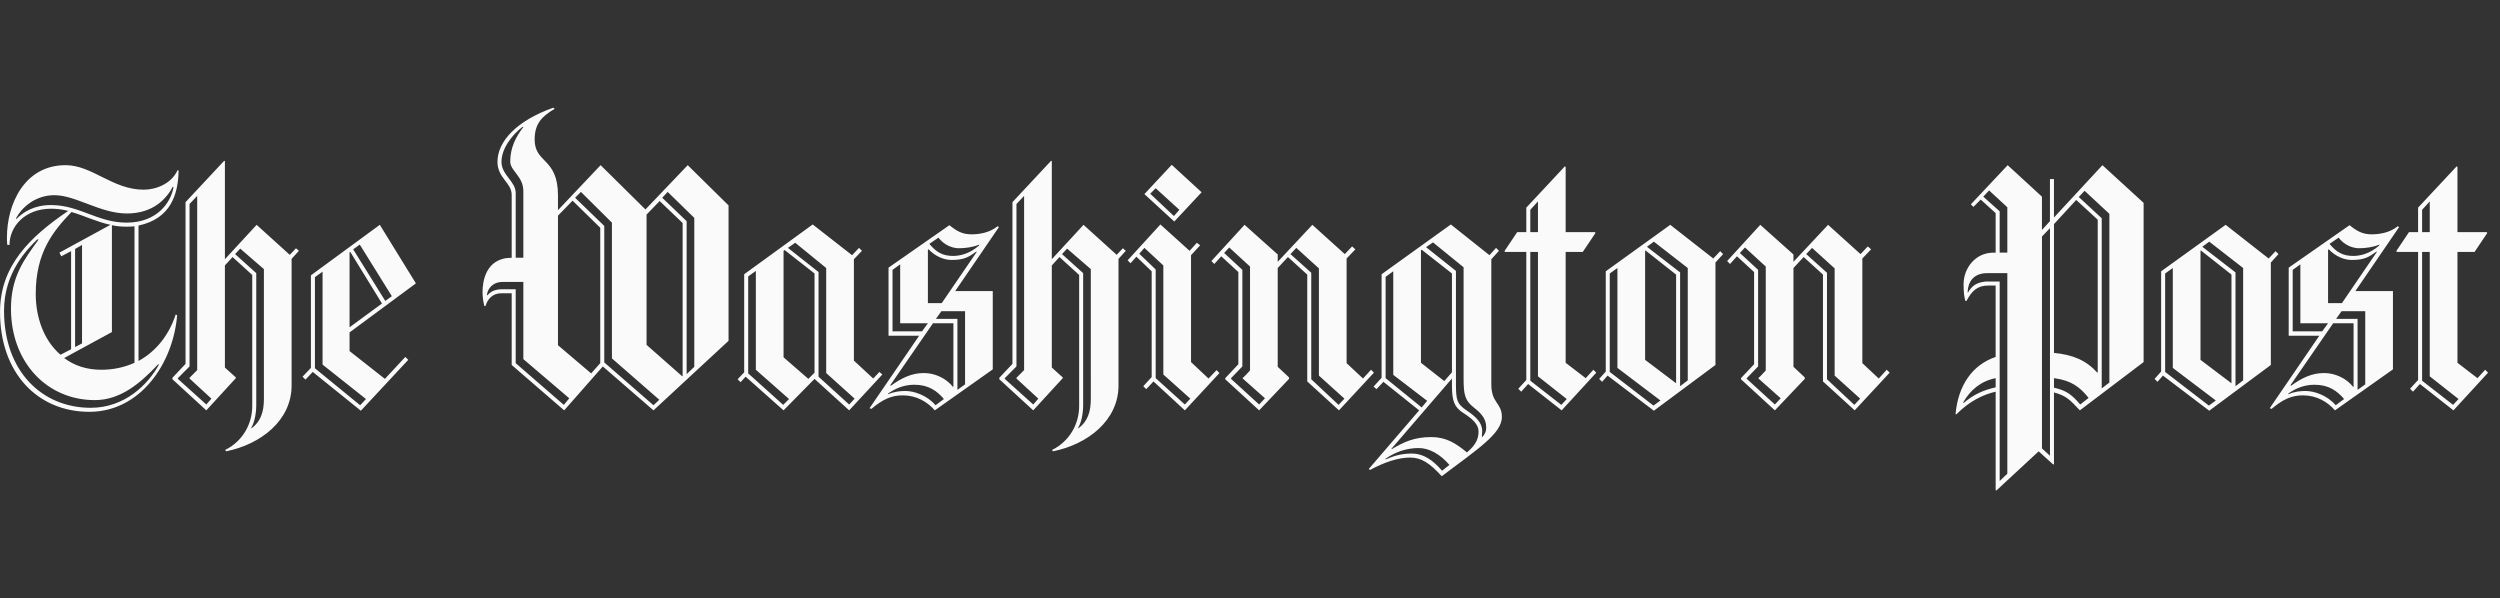 <svg width="209" height="50" viewBox="0 0 209 50" fill="none" xmlns="http://www.w3.org/2000/svg">
<rect x="0" y="0" width="209" height="50" fill="#333333" stroke="none"/>
<g clip-path="url(#clip0_770_14611)">
<path d="M11.581 18.857V30.176C13.104 29.35 14.171 27.912 14.688 26.29L14.81 26.352C14.475 30.391 11.733 34.428 7.467 34.428C3.171 34.428 0.002 31.216 0.002 26.076C0.002 22.222 2.5 19.805 5.7 17.632C5.232 17.509 4.751 17.448 4.268 17.449C2.073 17.449 0.794 18.948 0.794 20.478H0.61C0.58 20.264 0.58 20.049 0.58 19.835C0.58 17.113 2.012 13.808 5.486 13.808C7.71 13.808 9.417 15.858 12.006 15.858C13.042 15.858 14.322 15.368 14.84 14.237H14.932C14.901 16.226 14.293 18.276 11.581 18.857ZM13.226 30.451C11.702 32.073 10.057 33.449 7.924 33.449C3.963 33.449 0.917 30.329 0.917 25.801C0.917 23.14 2.013 21.702 3.232 20.019H3.11C2.348 20.784 0.337 22.711 0.337 25.984C0.337 31.002 3.476 34.092 7.589 34.092C10.453 34.092 12.403 32.104 13.287 30.482L13.226 30.451ZM14.444 15.614C13.927 16.593 12.83 17.847 10.605 17.847C8.381 17.847 6.34 16.317 4.542 16.317C2.896 16.317 1.769 17.419 1.342 18.245L1.373 18.306C1.952 17.725 2.835 17.143 4.268 17.143C6.644 17.143 8.168 18.612 10.575 18.612C13.134 18.612 14.292 16.929 14.505 15.645L14.444 15.614ZM5.974 17.725C4.42 19.346 2.987 21.121 2.987 24.578C2.987 26.474 3.627 28.432 5.06 29.656L5.943 29.197V20.997L5.121 21.426L4.968 21.12L9.234 18.794C8.076 18.55 7.04 18.03 5.974 17.724V17.725ZM11.245 18.918C11.032 18.948 10.819 18.948 10.575 18.948C10.148 18.948 9.752 18.918 9.356 18.825V27.759L5.364 29.932C6.187 30.544 7.192 30.911 8.472 30.911C9.508 30.911 10.422 30.697 11.245 30.329V18.918ZM6.858 20.478L6.278 20.814V29.014L6.858 28.708V20.478ZM24.378 21.64V32.226C24.378 35.162 21.788 37.151 18.893 37.732L18.832 37.61C20.265 36.906 21.088 35.468 21.088 33.939V22.986L19.442 21.488L18.802 22.191V30.727L19.716 31.553V31.614L17.248 34.306L14.415 31.706V31.583L15.511 30.421V16.899L18.741 13.443L18.802 13.473V21.671L21.454 18.796L24.226 21.305L24.744 20.754L24.988 20.968L24.378 21.64ZM15.846 31.644V31.583L16.486 30.94V16.379L15.846 17.052V30.634L14.871 31.614V31.674L17.247 33.816L17.674 33.326L15.846 31.644ZM22.062 22.497L20.082 20.784L19.655 21.243L21.423 22.834V33.847C21.423 34.582 21.27 35.346 20.996 35.775L21.027 35.805C21.789 35.254 22.063 34.428 22.063 33.358L22.062 22.497ZM29.223 27.79V29.349L32.178 31.675L33.885 29.839L34.129 30.084L30.168 34.336L26.145 31.093L25.537 31.736L25.292 31.491L25.993 30.757V23.017L31.752 18.795L34.769 23.69L29.223 27.79ZM26.967 30.482V22.711L26.328 23.17V30.788L30.106 33.878L30.594 33.358L26.967 30.482ZM29.284 21.059L29.223 21.09V27.361L31.934 25.373L29.284 21.059ZM30.076 20.447L29.527 20.845L32.209 25.159L32.758 24.761L30.076 20.447ZM54.63 34.306L50.395 30.635L47.165 34.306L42.777 30.512V24.516H41.924C41.162 24.516 40.766 25.006 40.583 25.587H40.492C40.394 25.207 40.343 24.816 40.339 24.424C40.339 23.629 40.553 21.549 42.777 21.549V16.287C42.777 15.277 41.589 14.88 41.589 13.534C41.589 11.79 43.234 10.077 46.251 9.005L46.373 9.097C45.276 9.74 44.697 10.351 44.697 11.667C44.697 13.687 46.647 13.166 46.647 16.347V17.571L50.212 13.808L53.96 17.51L57.495 13.808L60.907 17.173V28.493L54.63 34.306ZM43.752 30.023V23.568H42.045C41.162 23.568 40.766 24.149 40.705 24.669L40.735 24.701C41.04 24.363 41.345 24.18 42.045 24.18H43.112V30.36L47.134 33.848L47.591 33.297L43.752 30.023ZM43.752 15.98C43.752 14.727 42.656 14.298 42.656 13.503C42.656 12.401 43.082 11.484 43.752 10.627L43.691 10.597C42.777 11.301 41.924 12.433 41.924 13.534C41.924 14.635 43.113 15.155 43.113 16.134V21.549H43.752V15.98ZM50.181 19.04L47.866 16.776L46.647 18.03V28.86L49.42 31.216L50.181 30.359V19.04ZM51.157 29.962V18.612L48.566 16.043L48.079 16.532L50.517 18.888V30.299L54.63 33.878L55.118 33.419L51.157 29.962ZM57.068 18.643L55.148 16.807L54.052 17.939V28.83L57.038 31.461L57.068 31.431V18.642V18.643ZM58.043 18.215L55.818 16.043L55.362 16.532L57.403 18.49V31.278L58.043 30.666V18.214V18.215ZM70.99 34.306L68.095 31.675L65.505 34.306L62.336 31.491L61.91 31.95L61.666 31.706L62.214 31.124V22.926L67.943 18.765L71.234 21.335L71.813 20.723L72.057 20.968L71.386 21.671V30.146L73.001 31.644L73.519 31.094L73.763 31.308L70.99 34.306ZM63.189 30.91V22.65L62.55 23.109V31.216L65.475 33.847L65.963 33.358L63.19 30.911L63.189 30.91ZM68.095 22.864L65.597 20.906L65.505 20.968V29.87L67.578 31.674L68.095 31.155V22.864L68.095 22.864ZM69.07 31.186V22.406L66.48 20.294L65.871 20.723L68.43 22.742V31.492L70.99 33.817L71.447 33.327L69.07 31.186ZM79.856 24.332H82.995V30.88L78.15 34.306C77.511 33.572 76.596 33.052 75.469 33.052C74.555 33.052 73.823 33.358 72.849 34.184L72.696 34.123L76.841 28.066H74.281V22.375L79.37 18.826C79.979 19.315 80.435 19.59 81.228 19.59C81.838 19.59 82.721 19.468 83.392 18.918L83.514 18.979L79.856 24.332ZM76.444 32.164C75.56 32.164 74.86 32.47 74.25 32.899V32.96C74.738 32.746 75.225 32.685 75.683 32.685C76.383 32.685 77.48 33.022 78.212 33.878L78.912 33.358C78.333 32.684 77.633 32.164 76.444 32.164ZM79.704 27.024H77.998L74.433 32.196L74.463 32.257C75.347 31.614 76.2 31.186 77.236 31.186C78.15 31.186 79.094 31.614 79.673 32.349L79.704 32.318L79.704 27.024ZM75.255 27.024V22.1L74.616 22.559V27.698H77.083L77.571 27.025H75.256L75.255 27.024ZM81.624 21.029C80.984 21.488 80.618 21.732 79.552 21.732C78.942 21.732 78.211 21.457 77.633 20.845L77.572 20.876V25.342H78.729L81.655 21.059L81.624 21.028L81.624 21.029ZM80.162 20.753C79.613 20.753 78.912 20.478 78.455 19.866L77.693 20.386C78.272 21.09 78.821 21.396 79.673 21.396C80.222 21.396 81.014 21.242 81.837 20.538L81.867 20.447C81.35 20.662 80.71 20.753 80.162 20.753ZM80.679 26.016H78.699L78.242 26.658H80.04V32.593L80.68 32.134V26.015L80.679 26.016ZM93.507 21.64V32.226C93.507 35.162 90.917 37.151 88.022 37.732L87.962 37.61C89.394 36.906 90.217 35.468 90.217 33.939V22.986L88.572 21.488L87.931 22.191V30.727L88.846 31.553V31.614L86.378 34.306L83.544 31.706V31.583L84.641 30.421V16.899L87.871 13.442L87.931 13.472V21.671L90.583 18.796L93.355 21.305L93.873 20.754L94.117 20.968L93.507 21.64H93.507ZM84.976 31.644V31.583L85.615 30.94V16.379L84.976 17.052V30.634L84.001 31.614V31.675L86.377 33.816L86.803 33.326L84.976 31.644ZM91.191 22.497L89.211 20.784L88.784 21.243L90.552 22.834V33.847C90.552 34.582 90.4 35.346 90.125 35.775L90.156 35.805C90.918 35.254 91.192 34.428 91.192 33.358L91.191 22.497ZM99.053 34.306L96.433 31.889L95.823 32.532L95.579 32.286L96.28 31.522V22.681L95 21.457L94.513 22.008L94.269 21.763L97.01 18.765L99.448 20.968L100.058 20.295L100.332 20.509L99.57 21.335V30.269L101.033 31.645L101.704 30.941L101.947 31.186L99.053 34.306ZM97.255 31.308V22.191L95.671 20.723L95.244 21.212L96.615 22.528V31.614L99.053 33.816L99.51 33.327L97.255 31.308ZM98.169 18.52L95.671 16.226L97.956 13.779L100.455 16.073L98.169 18.52V18.52ZM96.615 15.736L96.159 16.195L98.139 18.061L98.596 17.541L96.615 15.736ZM111.937 34.306L109.286 31.889V22.956L107.671 21.488L106.817 22.406V30.665L107.762 31.552V31.675L105.264 34.306L102.43 31.706V31.614L103.527 30.451V22.742L102.095 21.426L101.516 22.069L101.272 21.824L104.045 18.795L106.818 21.274V21.886L109.713 18.795L112.424 21.243L113.034 20.6L113.308 20.845L112.576 21.61V30.359L113.947 31.644L114.618 30.91L114.861 31.154L111.937 34.306ZM103.893 31.644V31.583C103.893 31.644 104.502 30.971 104.502 30.971V22.282L102.765 20.691L102.339 21.15L103.862 22.558V30.634L102.917 31.613V31.674L105.264 33.816L105.751 33.296L103.893 31.644ZM110.261 31.4V22.436L108.372 20.723L107.884 21.243L109.621 22.803V31.706L111.906 33.847L112.394 33.326L110.261 31.4ZM120.529 39.812C119.525 38.711 118.823 38.252 117.879 38.252C116.873 38.252 115.715 38.65 114.527 39.292L114.435 39.201L118.641 34.306L115.654 31.92L115.075 32.532L114.832 32.318L115.502 31.584V22.926L121.291 18.765L124.521 21.335L125.069 20.724L125.314 20.968L124.674 21.672V32.135C124.674 33.726 125.557 33.665 125.557 34.858C125.557 36.234 123.576 37.518 120.529 39.812ZM116.477 31.338V22.681L115.837 23.14V31.614L118.853 34.062L119.311 33.51L116.477 31.338ZM118.61 37.457C117.604 37.457 116.69 37.763 115.837 38.344V38.406C116.386 38.191 116.995 37.916 118.031 37.916C118.976 37.916 119.768 38.436 120.56 39.354L121.17 38.864C120.408 37.978 119.494 37.457 118.61 37.457V37.457ZM122.327 34.52C121.566 34.031 121.383 33.51 121.383 32.195V31.644L116.325 37.517L116.355 37.548C117.33 36.967 118.214 36.539 119.646 36.539C120.865 36.539 121.687 37.028 122.632 37.824C123.211 37.334 123.607 36.845 123.607 36.08C123.607 35.468 123.089 35.009 122.327 34.52ZM121.383 22.864L118.853 20.876L118.792 20.937V30.329L120.743 31.858L121.383 31.124V22.864V22.864ZM123.241 34.092C122.449 33.48 122.357 32.96 122.357 31.644V22.344L119.798 20.264L119.219 20.662L121.718 22.65V32.073C121.718 33.388 121.779 33.756 122.601 34.306C123.333 34.795 123.911 35.315 123.911 36.019C123.911 36.202 123.881 36.508 123.881 36.508L123.911 36.539C124.064 36.386 124.247 36.141 124.247 35.743C124.247 35.071 123.912 34.612 123.241 34.092ZM130.554 34.306L127.751 32.103L127.172 32.746L126.929 32.5L127.599 31.767V21.06H125.831L125.77 20.998L126.837 19.407H127.598V17.358L130.828 13.901L130.889 13.962V19.407H133.327L133.388 19.469L132.321 21.06H130.889V30.329L132.565 31.615L133.205 30.911L133.449 31.155L130.554 34.306ZM128.574 16.837L127.934 17.541V19.408H128.574V16.837ZM128.574 31.461V21.06H127.934V31.828L130.524 33.847L130.981 33.358L128.574 31.461ZM143.412 21.946V30.512L138.263 34.336L134.393 31.4L133.936 31.92L133.692 31.675L134.241 31.063V22.681L139.634 18.795L143.23 21.61L143.808 20.998L144.052 21.243L143.412 21.946ZM135.216 30.757V22.406L134.576 22.864V31.094L138.233 33.908L138.812 33.48L135.216 30.757ZM140.122 22.956L137.562 20.937L137.532 20.968V30.084L140.122 32.041V22.956ZM141.097 22.406L138.263 20.202L137.685 20.631L140.457 22.772V32.287L141.097 31.798V22.406ZM155.052 34.305L152.401 31.889V22.956L150.786 21.488L149.933 22.406V30.665L150.878 31.552V31.675L148.379 34.306L145.546 31.706V31.614L146.642 30.451V22.742L145.21 21.426L144.631 22.069L144.388 21.824L147.16 18.795L149.933 21.274V21.886L152.828 18.795L155.54 21.243L156.149 20.6L156.423 20.845L155.692 21.61V30.359L157.063 31.644L157.733 30.91L157.977 31.154L155.052 34.305ZM147.008 31.644V31.583C147.008 31.644 147.617 30.971 147.617 30.971V22.282L145.881 20.691L145.454 21.15L146.978 22.558V30.634L146.033 31.613V31.674L148.38 33.816L148.867 33.296L147.008 31.644ZM153.376 31.4V22.436L151.488 20.723L151 21.243L152.736 22.803V31.706L155.021 33.847L155.509 33.326L153.376 31.4H153.376ZM173.876 34.306C173.023 33.388 172.718 33.082 171.712 32.807V38.803L171.651 38.833L170.432 37.732L166.898 41.005L166.837 40.975V32.746C165.77 32.99 164.643 33.541 163.546 34.642L163.485 34.612C163.698 32.256 164.856 30.512 166.836 29.839V23.873H166.196C165.313 23.873 164.826 24.332 164.399 25.158H164.308C164.216 24.884 164.155 24.455 164.155 23.752C164.155 22.466 165.1 21.121 166.654 21.121H166.836V17.816L165.587 16.684L164.978 17.296L164.764 17.082L167.842 13.809L170.706 16.44V19.224L171.376 18.489V14.971H171.711V18.183L175.763 13.808L179.206 16.96V30.268L173.876 34.306ZM166.837 31.614C165.589 31.858 164.705 32.623 164.126 33.633L164.156 33.694C165.01 32.96 165.801 32.624 166.837 32.379V31.614ZM167.813 22.834H166.137C164.979 22.834 164.522 23.568 164.492 24.425L164.522 24.455C164.888 23.843 165.253 23.629 165.984 23.538H167.173V40.211L167.813 39.599V22.834ZM167.813 17.327L166.289 15.92L165.802 16.44L167.172 17.663V21.12H167.813V17.326V17.327ZM171.378 19.071L170.708 19.774V37.488L171.378 38.1V19.071ZM175.37 18.367L173.571 16.715L171.713 18.735V29.503C173.297 29.656 174.394 30.115 175.339 31.155L175.37 31.124V18.367ZM171.713 31.614V32.409C172.749 32.654 173.175 32.96 173.906 33.816L174.608 33.266C173.876 32.348 173.145 31.798 171.713 31.614ZM176.344 17.878L174.272 15.95L173.785 16.47L175.704 18.245V32.47L176.344 31.981V17.878ZM189.842 21.947V30.512L184.692 34.336L180.823 31.4L180.366 31.92L180.122 31.675L180.67 31.063V22.681L186.064 18.795L189.659 21.61L190.238 20.998L190.482 21.243L189.842 21.947ZM181.646 30.757V22.406L181.006 22.864V31.094L184.662 33.908L185.242 33.48L181.646 30.757ZM186.551 22.956L183.992 20.937L183.961 20.968V30.084L186.551 32.041V22.956ZM187.527 22.406L184.693 20.202L184.114 20.631L186.887 22.772V32.287L187.527 31.798V22.406ZM196.911 24.332H200.05V30.88L195.205 34.306C194.565 33.572 193.651 33.052 192.524 33.052C191.61 33.052 190.879 33.358 189.903 34.184L189.751 34.123L193.895 28.066H191.335V22.375L196.424 18.826C197.034 19.315 197.49 19.59 198.283 19.59C198.892 19.59 199.775 19.468 200.446 18.918L200.568 18.979L196.911 24.332ZM193.499 32.164C192.615 32.164 191.914 32.47 191.305 32.899V32.96C191.793 32.746 192.28 32.685 192.737 32.685C193.438 32.685 194.535 33.022 195.266 33.878L195.967 33.358C195.388 32.684 194.687 32.164 193.499 32.164ZM196.759 27.024H195.053L191.488 32.196L191.518 32.257C192.402 31.614 193.255 31.186 194.291 31.186C195.205 31.186 196.15 31.614 196.729 32.349L196.759 32.318V27.024ZM192.31 27.024V22.1L191.67 22.559V27.698H194.138L194.626 27.025L192.31 27.024ZM198.679 21.029C198.038 21.488 197.673 21.732 196.606 21.732C195.997 21.732 195.265 21.457 194.687 20.845L194.626 20.876V25.342H195.783L198.708 21.059L198.679 21.028V21.029ZM197.216 20.753C196.668 20.753 195.967 20.478 195.51 19.866L194.748 20.386C195.327 21.09 195.876 21.396 196.729 21.396C197.277 21.396 198.069 21.242 198.892 20.538L198.922 20.447C198.405 20.662 197.765 20.753 197.216 20.753ZM197.734 26.016H195.754L195.297 26.658H197.094V32.593L197.734 32.134V26.016ZM205.108 34.306L202.304 32.103L201.726 32.746L201.482 32.5L202.152 31.767V21.06H200.385L200.324 20.998L201.39 19.407H202.152V17.358L205.382 13.901L205.443 13.962V19.407H207.88L207.941 19.469L206.875 21.06H205.443V30.329L207.119 31.615L207.759 30.911L208.002 31.155L205.108 34.306ZM203.127 16.837L202.488 17.541V19.408H203.127V16.837H203.127ZM203.127 31.461V21.06H202.488V31.828L205.077 33.847L205.534 33.358L203.127 31.461H203.127Z" fill="#FAFAFA"/>
</g>
<defs>
<clipPath id="clip0_770_14611">
<rect width="208" height="50" fill="white" transform="translate(0.053 0.005)"/>
</clipPath>
</defs>
</svg>

